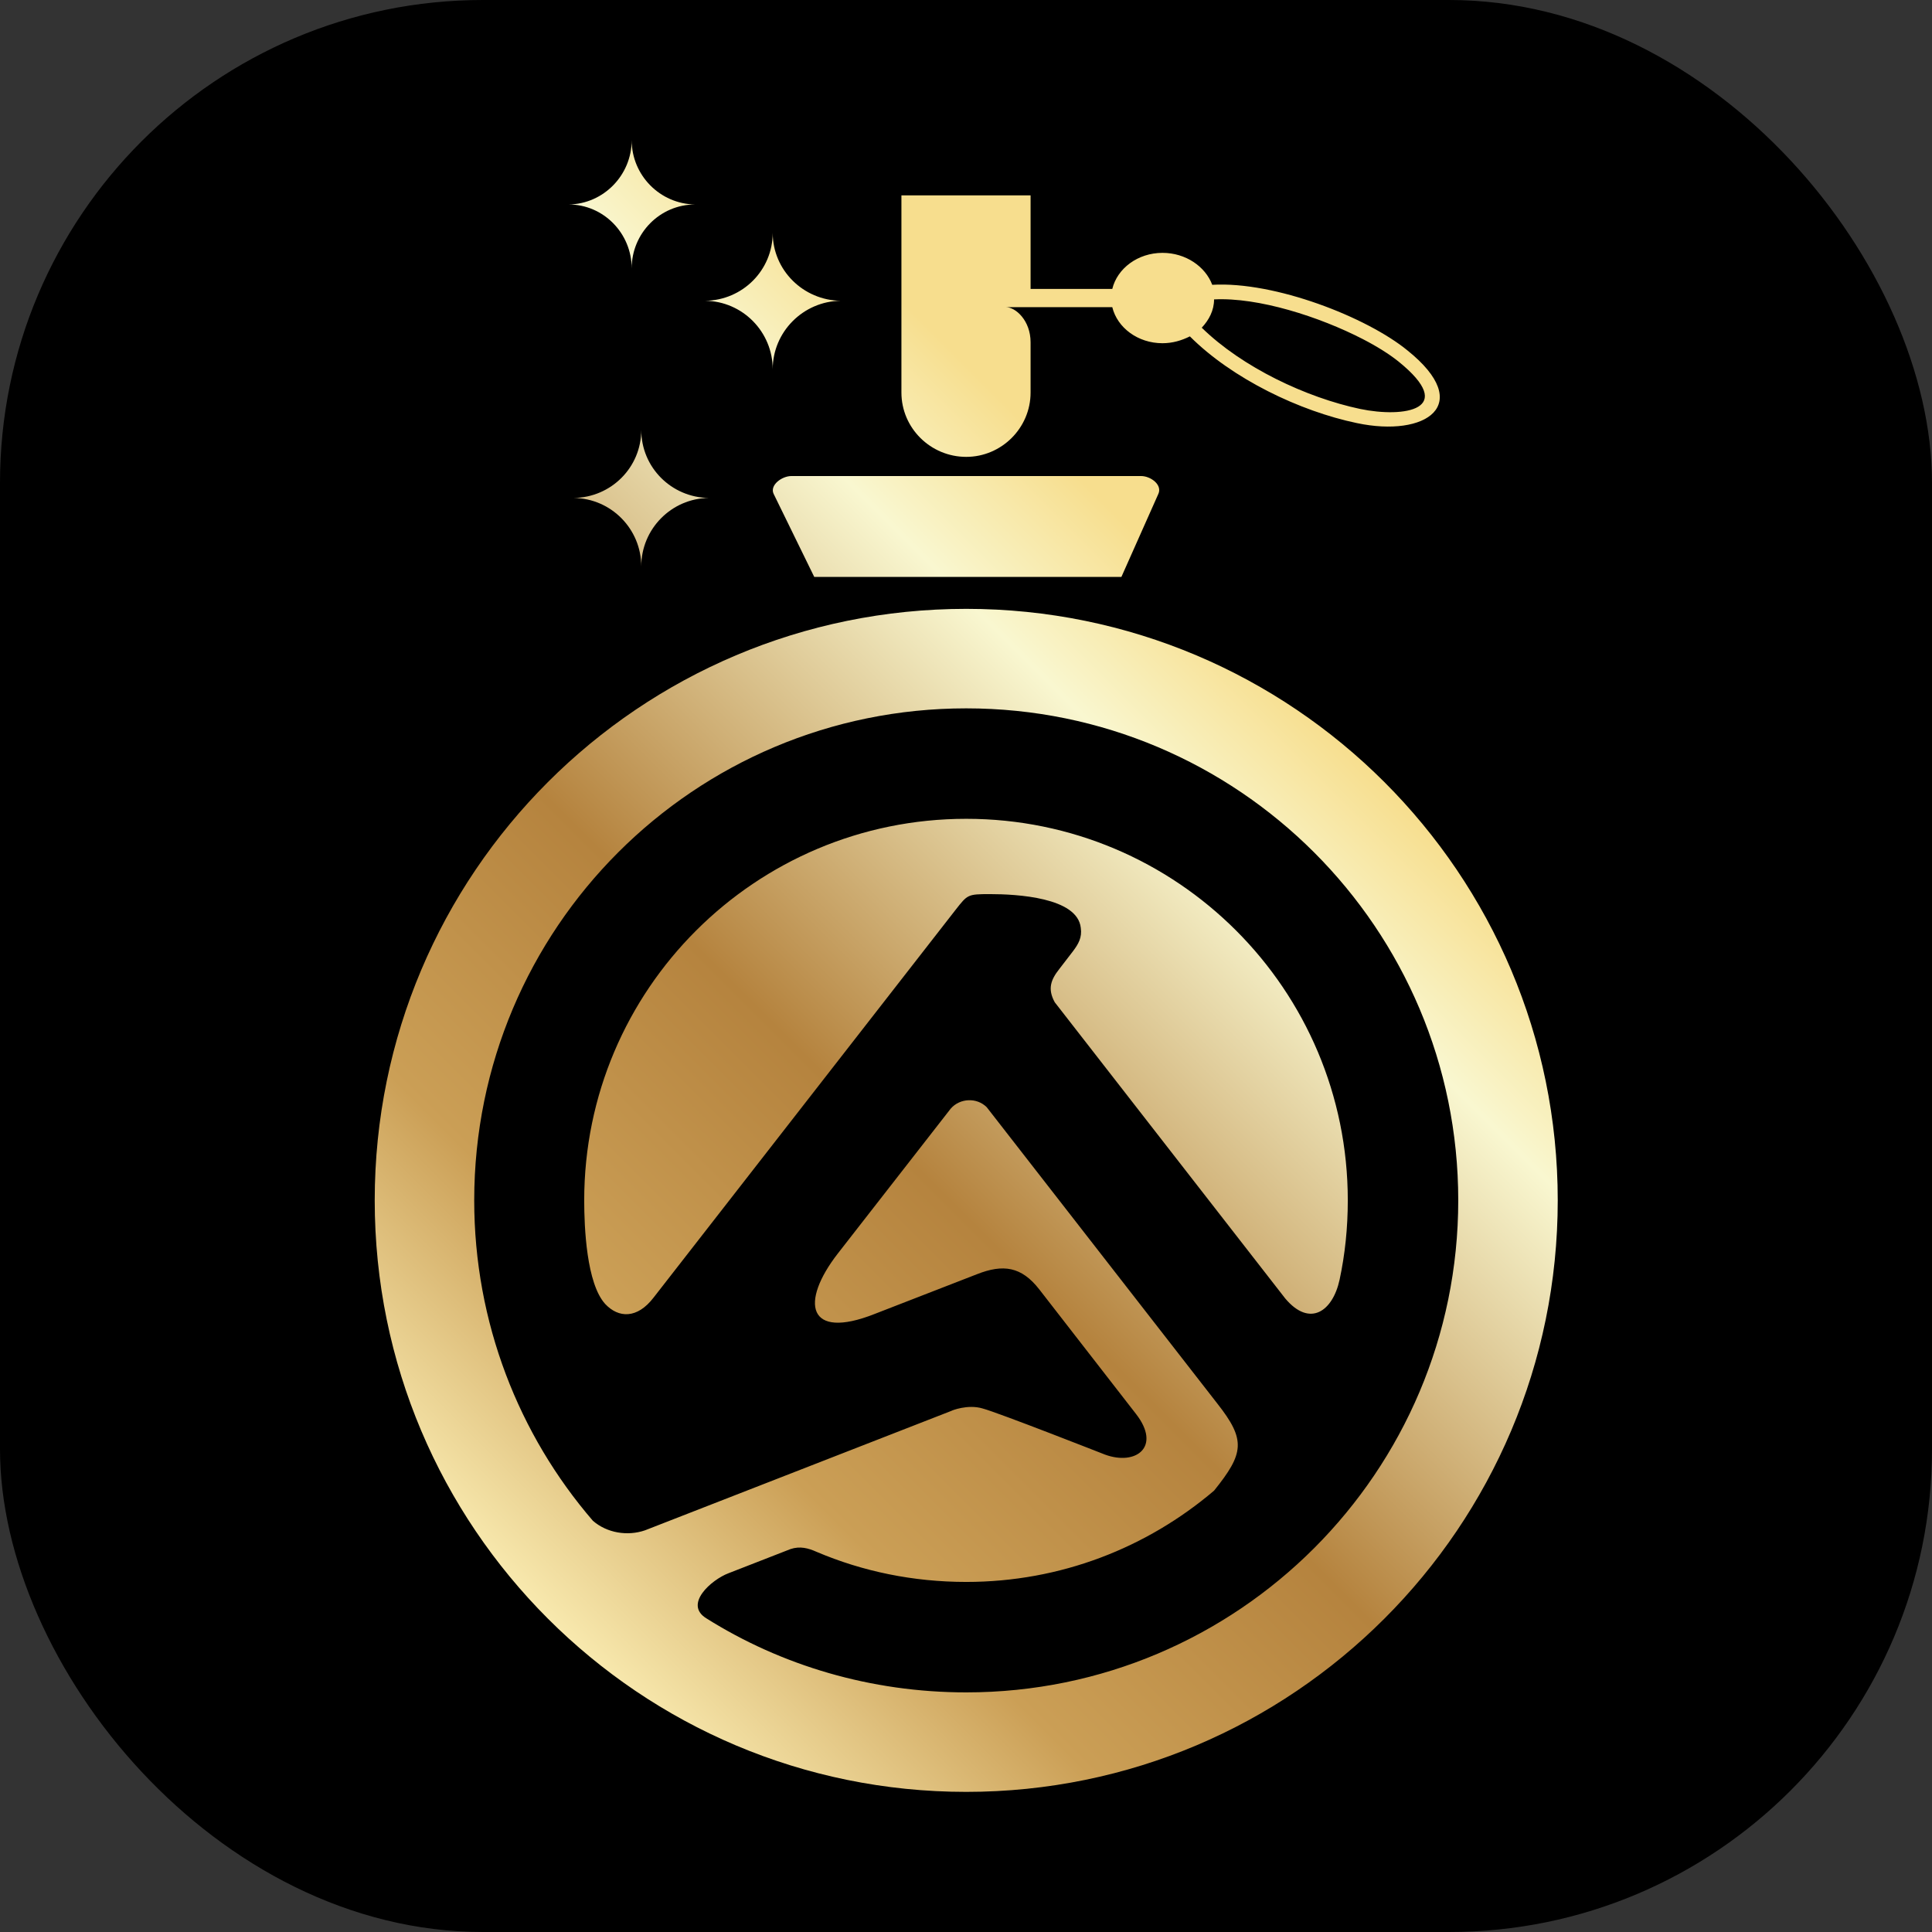 <?xml version="1.0" encoding="UTF-8"?>
<!DOCTYPE svg PUBLIC "-//W3C//DTD SVG 1.1//EN" "http://www.w3.org/Graphics/SVG/1.1/DTD/svg11.dtd">
<!-- Creator: CorelDRAW X7 -->
<svg xmlns="http://www.w3.org/2000/svg" xml:space="preserve" width="42.333mm" height="42.333mm" version="1.1" style="shape-rendering:geometricPrecision; text-rendering:geometricPrecision; image-rendering:optimizeQuality; fill-rule:evenodd; clip-rule:evenodd"
viewBox="0 0 4233 4233"
 xmlns:xlink="http://www.w3.org/1999/xlink">
 <rect x="0" y="0" width="4233" height="4233" fill="#333333" stroke="none"/>
 <defs>
  <style type="text/css">
   <![CDATA[
    .fil0 {fill:black}
    .fil1 {fill:url(#id0)}
   ]]>
  </style>
  <linearGradient id="id0" gradientUnits="userSpaceOnUse" x1="1200.35" y1="3546.26" x2="3033" y2="1713.59">
   <stop offset="0" style="stop-opacity:1; stop-color:#F8E9AE"/>
   <stop offset="0.231" style="stop-opacity:1; stop-color:#CB9F56"/>
   <stop offset="0.49" style="stop-opacity:1; stop-color:#B5833E"/>
   <stop offset="0.859" style="stop-opacity:1; stop-color:#F9F7D0"/>
   <stop offset="1" style="stop-opacity:1; stop-color:#F7DE8E"/>
  </linearGradient>
 </defs>
 <g id="Слой_x0020_1">
  <g id="_1680647526544">
   <rect class="fil0" width="4233" height="4233" rx="1058" ry="1058"/>
   <path class="fil1" d="M2117 1334c715,0 1296,580 1296,1296 0,716 -581,1296 -1296,1296 -716,0 -1296,-580 -1296,-1296 0,-716 580,-1296 1296,-1296zm-383 -291l766 0c21,0 47,19 38,39l-81 182 -673 0 -89 -182c-9,-19 18,-39 39,-39zm899 -325c89,87 229,153 347,178 96,20 215,2 84,-104 -20,-16 -47,-33 -78,-49 -95,-49 -229,-92 -326,-87 0,24 -11,45 -27,62zm-26 19c-18,9 -38,15 -60,15 -54,0 -99,-34 -110,-79l-179 0 -54 0c21,0 54,29 54,77l0 110c0,78 -64,141 -141,141 -78,0 -142,-63 -142,-141l0 -432 283 0 0 205 179 0c11,-45 56,-79 110,-79 51,0 94,30 109,70 137,-8 339,71 428,144 148,119 40,191 -111,159 -125,-26 -273,-97 -366,-190zm-1202 205c0,82 66,148 148,149 -82,1 -148,68 -148,150 0,-82 -66,-149 -148,-150 82,-1 148,-67 148,-149zm288 -432c0,82 67,148 149,149 -82,1 -149,68 -149,150 0,-82 -66,-149 -148,-150 82,-1 148,-67 148,-149zm-309 -203c0,77 62,140 139,141 -77,0 -139,63 -139,140 0,-77 -62,-140 -138,-140 76,-1 138,-64 138,-141zm1551 2497c12,-56 18,-114 18,-174 0,-462 -374,-836 -836,-836 -462,0 -837,374 -837,836 0,59 5,182 46,227 29,31 70,33 106,-14l662 -850c26,-33 26,-34 75,-34 58,0 192,7 199,74 3,21 -5,35 -17,51l-30 39c-19,24 -26,44 -10,73l505 649c54,64 104,28 119,-41zm-773 -378l505 649c63,80 59,109 -7,191 -147,125 -336,200 -543,200 -116,0 -227,-23 -328,-66 -18,-8 -36,-13 -57,-6l-136 53c-37,14 -99,68 -48,99 164,103 360,162 569,162 595,0 1078,-483 1078,-1078 0,-596 -483,-1078 -1078,-1078 -596,0 -1078,482 -1078,1078 0,268 98,514 260,702 31,27 76,34 114,21l672 -262c-1,0 35,-15 68,-5 34,9 268,101 268,101 68,25 124,-17 68,-89l-212 -273c-39,-50 -79,-56 -137,-33l-224 87c-147,58 -164,-25 -80,-133l247 -317c20,-23 57,-25 79,-3z"/>
  </g>
 </g>
</svg>
